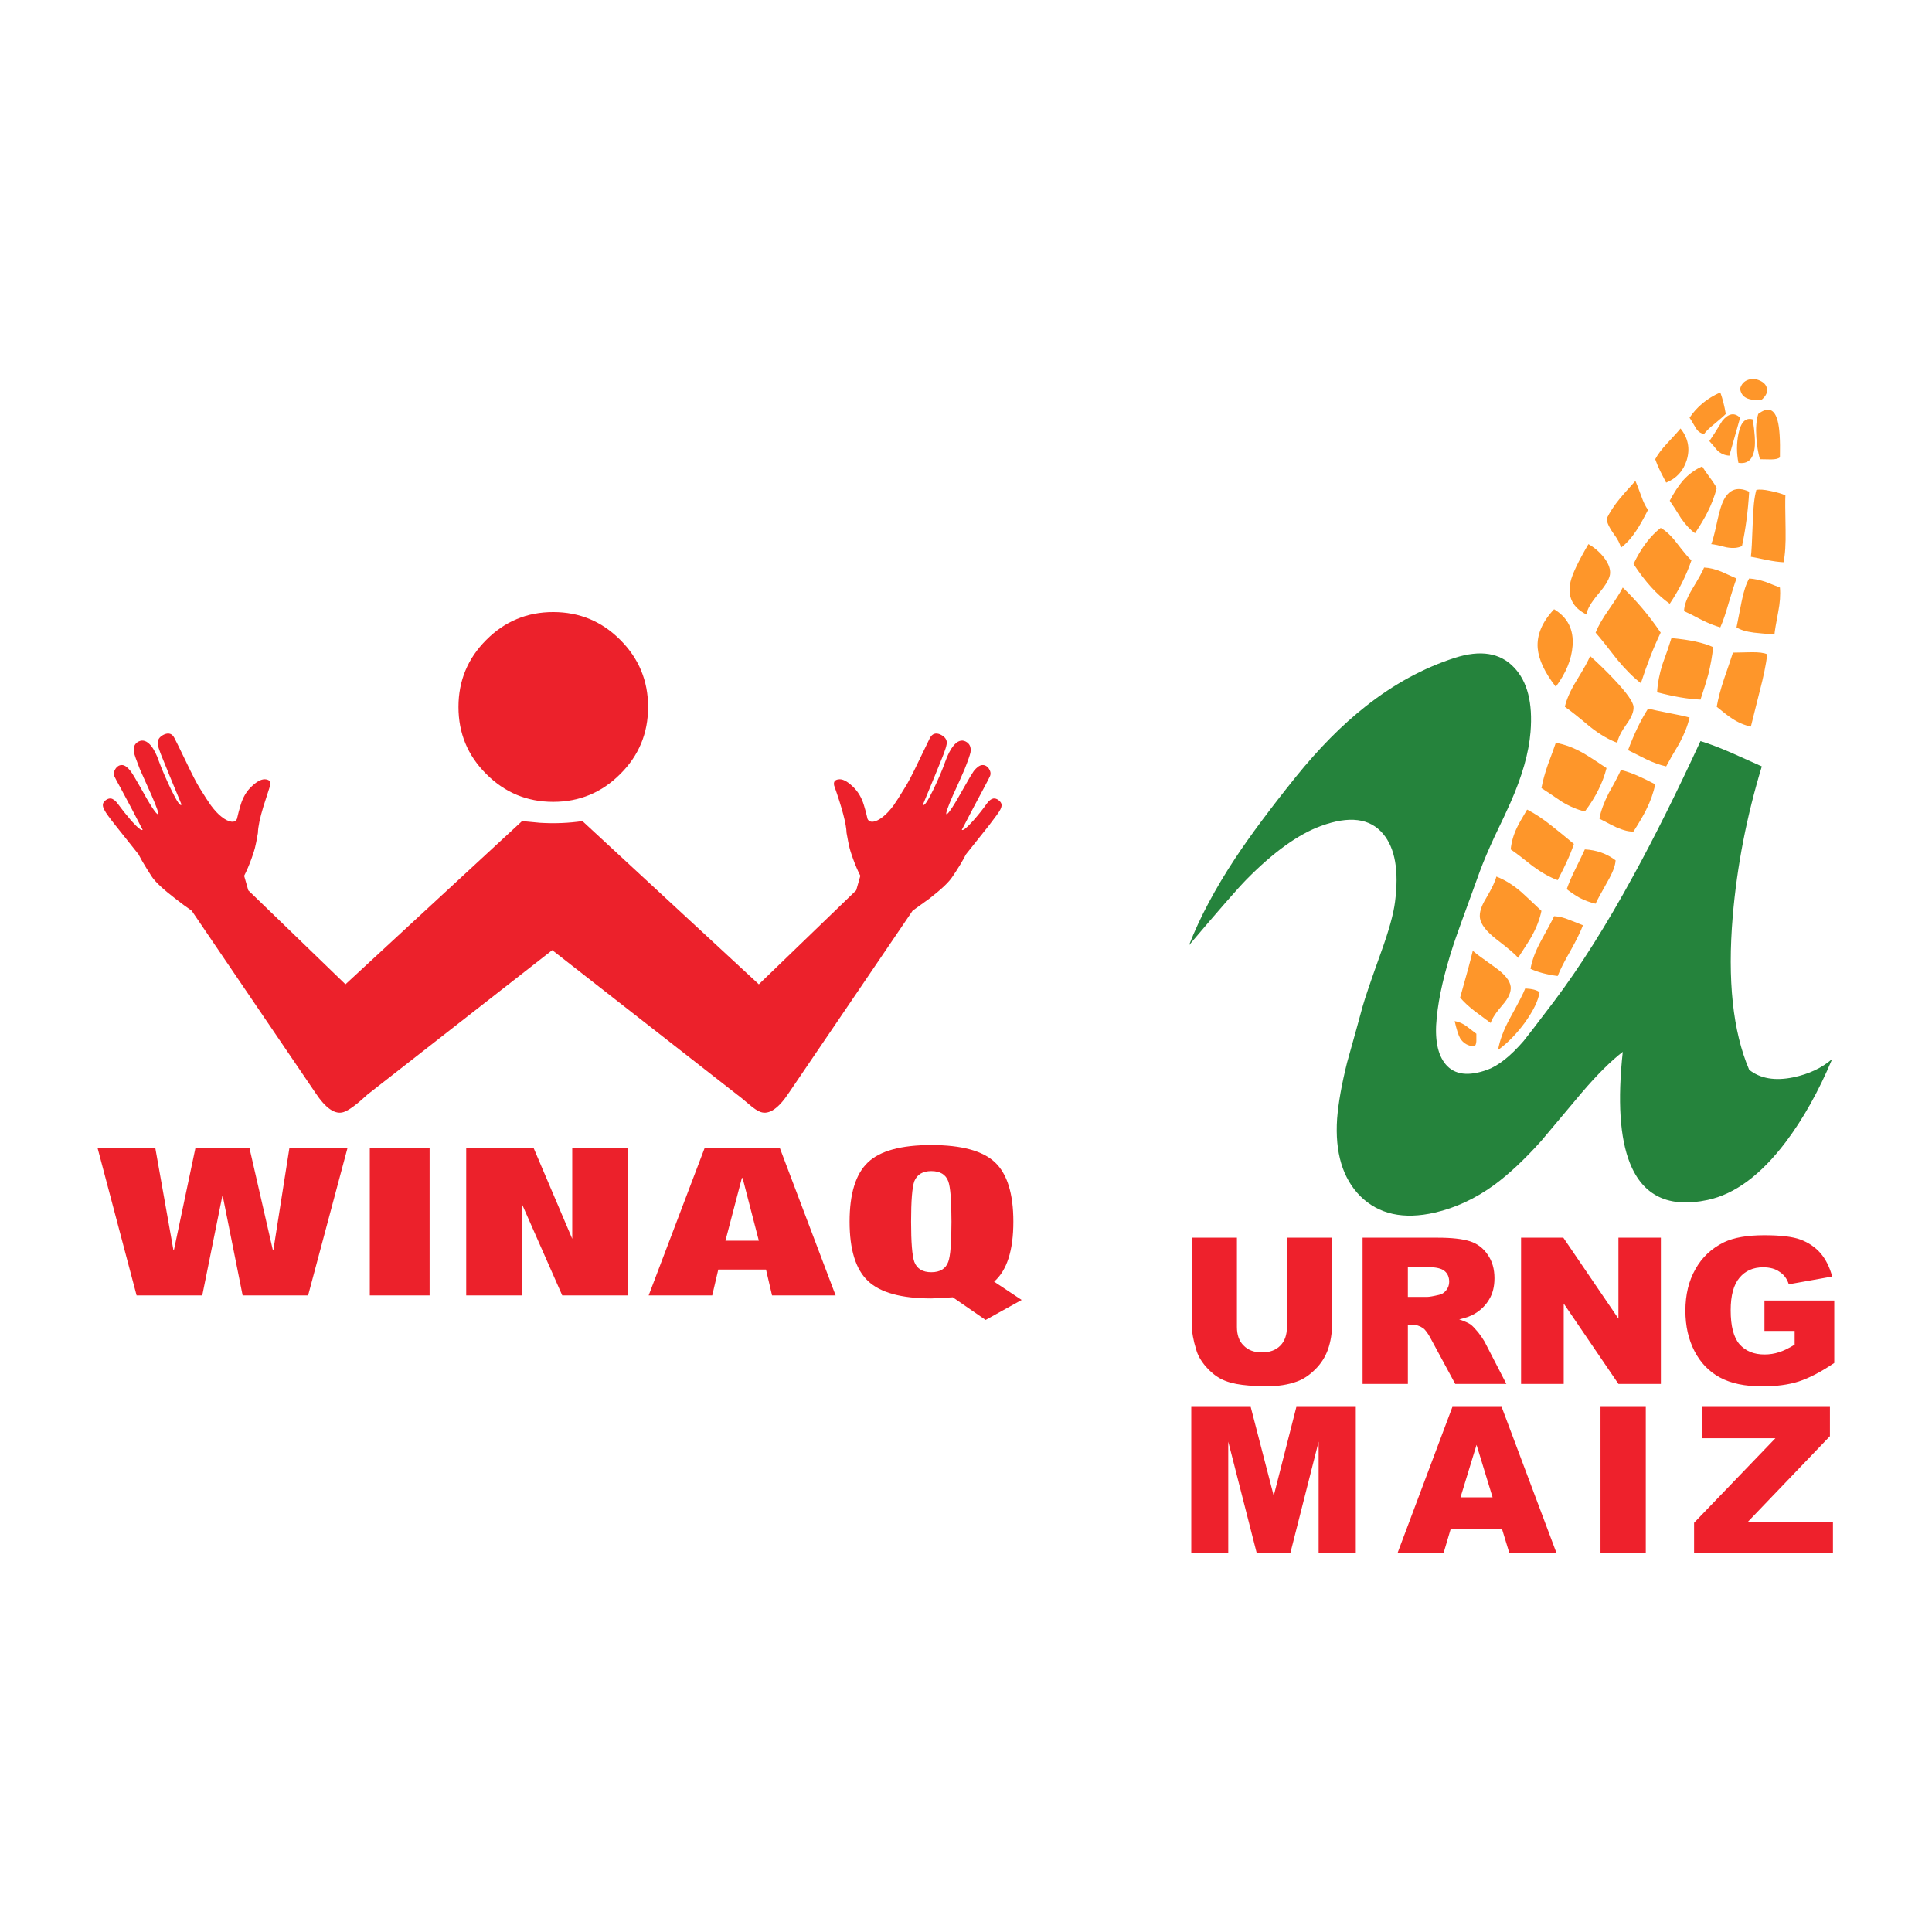 <svg xmlns="http://www.w3.org/2000/svg" xmlns:xlink="http://www.w3.org/1999/xlink" width="100%" height="100%" viewBox="0 0 512 512">
<!-- Vectorization by Rodrigo Polo https://github.com/rodrigopolo/logotipos-politicos -->
<defs>
<g id="l2">
<path fill="#EC212B" stroke="none" d=" M 203 336.45 L 204.6 343.3 221.45 343.3 206.65 304.2 186.75 304.2 171.9 343.3 188.75 343.3 190.35 336.45 203 336.45 M 201.1 328.8 L 192.25 328.8 196.6 312.2 196.8 312.2 201.1 328.8 M 230 308.05 Q 225.15 312.65 225.15 323.75 225.15 334.85 230 339.45 234.85 344.1 246.8 344.1 247.55 344.1 252.5 343.8 L 261.2 349.8 270.75 344.5 263.45 339.65 Q 268.55 335.2 268.55 323.75 268.55 312.65 263.7 308.05 258.85 303.45 246.8 303.45 234.8 303.45 230 308.05 M 241.45 323.75 Q 241.45 315.5 242.3 313.05 243.4 310.35 246.8 310.35 250.3 310.35 251.3 313.05 252.15 315.35 252.15 323.75 252.15 332.15 251.3 334.4 250.3 337.15 246.8 337.15 243.35 337.15 242.3 334.4 241.45 331.95 241.45 323.75 M 98 343.3 L 113.85 343.3 113.85 304.2 98 304.2 98 343.3 M 123.55 343.3 L 138.35 343.3 138.35 319.15 149 343.3 166.45 343.3 166.45 304.2 151.65 304.2 151.65 328.3 141.4 304.2 123.55 304.2 123.55 343.3 M 58.9 317.05 L 59.05 317.05 64.3 343.3 81.65 343.3 92.1 304.2 76.7 304.2 72.45 331.25 72.3 331.25 66.1 304.2 51.8 304.2 46.1 331.25 45.95 331.25 41.15 304.2 25.85 304.2 36.2 343.3 53.6 343.3 58.9 317.05 M 255.9 196.5 Q 254.3 195.7 252.7 197.6 251.5 199.05 250.5 201.85 249.45 204.85 247.4 209.15 245 214.1 244.6 213.2 248.4 204.05 249.45 201.4 251.05 197.55 250.9 196.6 250.75 195.35 249.1 194.6 247.35 193.9 246.45 195.55 246.25 195.95 243.4 201.85 241 206.9 239.7 208.9 237.8 212.05 236.8 213.45 235.3 215.45 234 216.45 232.55 217.6 231.45 217.75 230.3 217.9 229.9 217 229.45 214.95 228.95 213.4 228.05 210.35 225.95 208.4 223.7 206.25 222.15 206.55 220.75 206.75 221.05 208.15 224.25 217.2 224.35 220.75 224.85 223.6 225.15 224.75 225.3 225.45 226.05 227.55 226.95 230.05 228 232.1 L 226.9 235.95 201.1 260.85 154.35 217.6 Q 148.9 218.4 143.1 218.05 L 138.35 217.6 91.55 260.85 65.8 235.95 64.7 232.1 Q 65.75 230.05 66.65 227.55 67.4 225.45 67.55 224.75 67.85 223.65 68.35 220.75 68.4 218.35 69.8 213.75 70.05 212.95 71.6 208.15 71.95 206.8 70.55 206.55 68.95 206.25 66.7 208.4 64.65 210.3 63.75 213.4 63.25 215 62.8 217 62.4 217.9 61.3 217.75 60.15 217.6 58.7 216.45 57.4 215.45 55.9 213.45 54.9 212.05 52.95 208.9 51.7 206.9 49.3 201.85 46.45 195.95 46.2 195.55 45.35 193.9 43.6 194.6 42 195.3 41.8 196.6 41.6 197.55 43.25 201.4 44.3 204.05 48.1 213.2 47.7 214.1 45.3 209.15 43.25 204.85 42.15 201.85 41.2 199.05 40 197.6 38.4 195.7 36.75 196.5 35.15 197.3 35.5 199.35 35.7 200.4 37.05 203.8 37.8 205.5 40.2 210.85 42.2 215.45 41.9 215.75 41.35 216.2 36.95 208.2 35.35 205.35 34.6 204.35 33.45 202.85 32.45 202.75 31.35 202.65 30.6 203.75 29.95 204.8 30.3 205.7 30.5 206.2 32 208.9 34.45 213.4 37.8 219.9 37.4 220.4 34.75 217.45 32.7 215.05 31.25 213.05 30.3 211.75 29.35 211.6 28.4 211.55 27.6 212.45 26.85 213.3 27.75 214.8 28.15 215.65 30.65 218.8 L 36.7 226.4 37.65 228.15 Q 38.9 230.3 40.25 232.35 41.65 234.45 46.4 238.1 48.75 239.95 50.8 241.35 L 83.55 289.55 Q 87.7 295.85 91.1 294.7 93.15 294 97.4 290.05 L 146.35 251.8 195.3 290.05 Q 196.1 290.6 198.55 292.7 200.4 294.3 201.6 294.7 204.95 295.85 209.1 289.55 L 241.85 241.35 246.35 238.1 Q 251.05 234.45 252.4 232.35 254.65 229.05 256 226.4 L 262.05 218.8 Q 264.55 215.55 264.95 214.8 265.85 213.3 265.05 212.45 264.25 211.55 263.35 211.6 262.35 211.75 261.45 213.05 260.05 215.05 257.95 217.45 255.3 220.4 254.9 219.9 258.35 213.25 260.7 208.9 262.2 206.1 262.35 205.7 262.75 204.8 262.1 203.75 261.35 202.65 260.25 202.75 259.25 202.85 258.05 204.35 257.35 205.35 255.75 208.2 251.3 216.2 250.8 215.75 250.5 215.45 252.5 210.85 254.95 205.5 255.65 203.8 257 200.4 257.2 199.35 257.5 197.3 255.9 196.5 M 171.75 187.35 Q 171.75 176.95 164.4 169.6 157.05 162.2 146.6 162.2 136.2 162.2 128.85 169.6 121.5 176.95 121.5 187.35 121.5 197.8 128.85 205.1 136.2 212.5 146.6 212.5 157.05 212.5 164.4 205.1 171.75 197.8 171.75 187.35 Z"/>
</g>
<g id="l1">
<path fill="#EE212C" stroke="none" d=" M 451.05 372.85 L 451.05 381.15 470.5 381.15 448.95 403.55 448.95 411.6 485.75 411.6 485.75 403.3 463.2 403.3 484.95 380.6 484.95 372.85 451.05 372.85 M 436.15 372.85 L 424.15 372.85 424.15 411.6 436.15 411.6 436.15 372.85 M 456.9 329.2 Q 451.9 331.65 449.3 336.35 446.65 341 446.65 347.35 446.65 353.4 449.05 358.05 451.45 362.7 455.8 365.05 460.15 367.4 467 367.4 472.65 367.4 476.7 366.1 480.85 364.75 486.1 361.2 L 486.1 344.65 467.6 344.65 467.6 352.7 475.6 352.7 475.6 356.35 Q 473.15 357.85 471.45 358.35 469.65 358.95 467.6 358.95 463.4 358.95 461 356.25 458.65 353.55 458.65 347.25 458.65 341.35 461 338.6 463.3 335.85 467.25 335.85 469.95 335.85 471.6 337.05 473.35 338.15 474.05 340.35 L 485.55 338.3 Q 484.55 334.55 482.45 332.1 480.35 329.7 477.15 328.5 474.05 327.35 467.55 327.35 460.8 327.35 456.9 329.2 M 403.1 328 L 403.1 366.75 414.4 366.75 414.4 345.45 428.9 366.75 440.15 366.75 440.15 328 428.9 328 428.9 349.45 414.3 328 403.1 328 M 397.95 372.85 L 384.9 372.85 370.35 411.6 382.55 411.6 384.45 405.2 398.05 405.2 400 411.6 412.5 411.6 397.95 372.85 M 395.55 396.8 L 387.05 396.8 391.3 382.9 395.55 396.8 M 359.3 372.85 L 343.55 372.85 337.55 396.4 331.45 372.85 315.7 372.85 315.7 411.6 325.5 411.6 325.5 382.05 333.05 411.6 341.95 411.6 349.45 382.05 349.45 411.6 359.3 411.6 359.3 372.85 M 353 328 L 341.05 328 341.05 351.65 Q 341.05 354.85 339.3 356.6 337.55 358.4 334.4 358.4 331.3 358.4 329.55 356.55 327.8 354.85 327.8 351.65 L 327.8 328 315.85 328 315.85 351.1 Q 315.85 354 317 357.65 317.6 359.85 319.5 362.1 321.35 364.25 323.6 365.45 325.9 366.6 329.2 367 332.6 367.4 335.4 367.4 340.25 367.4 343.75 366.1 346.25 365.2 348.55 362.9 350.85 360.65 351.95 357.55 353 354.45 353 351.1 L 353 328 M 394.25 332.5 Q 392.5 329.9 389.55 328.95 386.55 328 381.05 328 L 361.1 328 361.1 366.75 373.1 366.75 373.1 351.05 374.15 351.05 Q 375.8 351.05 377.1 351.95 378.05 352.6 379.25 354.9 L 385.65 366.75 399.2 366.75 393.4 355.5 Q 392.85 354.55 391.75 353.1 390.55 351.65 389.8 351.05 388.9 350.4 386.7 349.65 389.4 349.05 390.9 348.1 393.3 346.65 394.65 344.35 396.05 342.05 396.05 338.75 396.05 335.05 394.25 332.5 M 378.15 343.7 L 373.1 343.7 373.1 335.8 378.35 335.8 Q 381.65 335.8 382.85 336.85 384.05 337.85 384.05 339.7 384.05 340.95 383.25 341.95 382.45 342.95 381.35 343.15 379.05 343.7 378.15 343.7 Z"/>
<path fill="#FE962A" stroke="none" d=" M 404.2 261.95 Q 403.5 263.8 400.2 269.75 397.65 274.4 397 278.25 400.75 275.55 404.1 271 407.5 266.25 408 262.95 407 262.1 404.2 261.95 M 388.7 272 Q 387.15 270.85 385.5 270.6 386.25 273.9 386.95 275.15 388.25 277.2 390.75 277.3 391.2 276.9 391.25 275.9 L 391.25 273.95 Q 389.55 272.65 388.7 272 M 386.95 264.35 Q 388.35 266.05 390.8 267.95 392.2 269 395.05 271.1 395.55 269.35 398.25 266.25 400.55 263.6 400.35 261.5 400.1 259.1 396.2 256.35 390.9 252.6 390.3 251.95 389.55 255.25 386.95 264.35 M 405.9 248.15 Q 407.8 244.75 408.5 241.4 404.9 237.95 403.05 236.3 399.75 233.5 396.55 232.3 396.15 234.1 393.85 238 391.9 241.15 392.2 243.3 392.55 245.8 396.6 248.95 401.5 252.7 402.3 253.85 405.25 249.35 405.9 248.15 M 419.5 245.2 Q 417.15 244.25 415.95 243.8 413.8 242.9 411.85 242.8 411.5 243.7 408.35 249.4 406.2 253.35 405.6 256.75 408.55 258.1 412.8 258.65 413.75 256.2 416.2 251.95 418.6 247.65 419.5 245.2 M 406.2 229.55 Q 409.75 232.15 412.8 233.25 414.7 229.55 415.1 228.6 416.35 225.95 417.1 223.65 413.2 220.4 411.2 218.85 407.7 216.05 404.7 214.55 402.65 217.95 402 219.35 400.65 222.15 400.35 225.1 402.4 226.5 406.2 229.55 M 420 225.1 Q 419.2 226.85 417.5 230.3 416 233.3 415.2 235.65 417.1 237.1 418.65 237.95 420.7 239 422.85 239.5 423.25 238.5 426 233.65 428.05 230.1 428.15 228 424.65 225.35 420 225.1 M 410.2 202.65 Q 409 206.1 408.5 208.85 410.3 210 413.8 212.4 417 214.35 420 215.05 424.25 209.45 425.75 203.55 421.75 200.85 419.6 199.6 415.95 197.5 412.3 196.85 411.65 198.8 410.2 202.65 M 429.55 204.05 Q 428.6 206.2 426.35 210.15 424.45 213.85 423.85 216.95 427.55 218.9 428.35 219.25 431.25 220.5 432.9 220.35 435.2 216.75 436.25 214.6 437.95 211.25 438.65 207.85 435.75 206.35 434.35 205.75 431.85 204.6 429.55 204.05 M 464.1 172.85 Q 459.8 172.95 459.25 172.95 458.5 175.3 456.9 179.9 455.5 184.1 454.95 187.3 457.6 189.5 459 190.4 461.4 192 464 192.55 464.3 191.35 466.35 183.15 467.85 177.45 468.35 173.4 467.1 172.8 464.1 172.85 M 460.2 153.3 Q 457.55 152.1 456.2 151.5 453.8 150.5 451.6 150.4 451.1 151.75 448.4 156.2 446.3 159.75 446.3 161.95 447.9 162.65 450.9 164.25 453.7 165.65 455.9 166.25 456.9 164.05 458.1 159.85 459.55 155 460.2 153.3 M 471.25 162.15 Q 471.95 158.6 471.7 155.7 469.2 154.7 467.9 154.2 465.65 153.45 463.55 153.3 462.35 155.4 461.55 159.4 461.1 161.7 460.2 166.25 461.7 167.25 464.8 167.65 466.55 167.85 470.25 168.15 470.35 166.85 471.25 162.15 M 442.25 188.95 Q 438.45 188.2 436.75 187.8 433.85 192.35 431.45 198.8 433.1 199.6 436.25 201.2 439.05 202.55 441.55 203.1 442.65 201 445.05 197 447 193.4 447.75 190.15 445.95 189.65 442.25 188.95 M 440.55 176.1 Q 439.35 179.9 439.15 183.45 445.8 185.2 450.65 185.4 452.05 181.2 452.7 178.8 453.65 175 454 171.5 450.25 169.75 442.95 169.1 442.15 171.75 440.55 176.1 M 421.4 173.85 Q 420.7 175.65 417.8 180.35 415.4 184.25 414.7 187.3 417 188.9 421.25 192.5 425.15 195.6 428.6 196.85 428.9 194.9 431.1 191.85 433.05 189.15 432.9 187.3 432.75 185.35 427.85 180.15 424.95 177.05 421.4 173.85 M 411.85 161.45 Q 407.1 166.5 407.5 171.75 407.9 176.35 412.3 182 416.35 176.55 416.75 171.15 417.25 164.7 411.85 161.45 M 430.05 155.7 Q 429.15 157.5 426.35 161.55 423.85 165.1 422.85 167.65 424.85 169.95 428.5 174.7 431.9 178.8 434.85 181.05 437.35 173.35 440.1 167.65 435.55 160.95 430.05 155.7 M 444.4 143.95 Q 442.15 141 440.1 139.9 435.95 143.1 432.9 149.45 437.5 156.5 442.5 160 446.2 154.5 448.25 148.5 447.15 147.55 444.4 143.95 M 434.95 131.45 Q 433.75 128.15 433.4 127.45 430.05 131.15 429.25 132.15 427 134.9 425.75 137.5 426 139.2 427.6 141.4 429.25 143.6 429.55 145.15 431.75 143.5 433.65 140.6 434.9 138.75 436.75 135.1 435.8 133.9 434.95 131.45 M 424.95 147.6 Q 423.25 145.5 420.95 144.2 416.9 151.1 416.2 154.2 414.9 160.1 420.45 162.85 420.6 160.9 423.65 157.3 426.65 153.8 426.7 151.85 426.75 149.85 424.95 147.6 M 445.35 113.55 Q 444.85 114.25 441.85 117.45 439.65 119.8 438.65 121.7 439.15 123.15 440 124.9 440.5 125.9 441.55 127.9 445.65 126.25 447 121.95 448.4 117.35 445.35 113.55 M 464.5 138.45 Q 464.25 145.7 464 147.55 464.7 147.65 468.25 148.4 470.75 148.9 472.65 149 473.3 146.1 473.2 140.45 473.05 132.75 473.15 131.25 471.45 130.55 469.15 130.1 466.6 129.55 465.45 129.85 464.65 132.65 464.5 138.45 M 454.95 129.35 Q 454.4 128.25 453.05 126.45 451.65 124.55 451.1 123.6 448.25 124.85 446 127.35 444.25 129.4 442.5 132.7 443.55 134.2 445.5 137.35 447.35 140 449.2 141.3 451.3 138.15 452.5 135.75 454.1 132.6 454.95 129.35 M 463.55 130.3 Q 458.4 127.9 456.25 133.8 455.65 135.45 454.85 139.2 454.05 142.85 453.5 144.2 454.7 144.3 457.55 145.05 460.1 145.5 461.65 144.7 463.1 137.95 463.55 130.3 M 460.7 115 Q 459.95 118.85 460.7 122.65 464.4 123.25 465 118.7 465.3 116.25 464.5 111.15 461.65 110.3 460.7 115 M 453 116.9 Q 453.75 117.7 455.1 119.35 456.45 120.65 458.3 120.75 460.2 114.05 461.15 110.7 458.9 108.55 456.45 111.5 454 115.5 453 116.9 M 457.35 109.7 Q 456.8 106.45 455.9 104 450.7 106.3 447.75 110.7 447.9 110.85 449.3 113.25 450.15 114.8 451.6 115 452.5 113.8 454.4 112.3 456.7 110.4 457.35 109.7 M 466.9 105.9 Q 468.6 104.4 468.25 102.9 467.95 101.55 466.35 100.85 464.8 100.15 463.3 100.65 461.65 101.2 461.15 103 461.6 106.5 466.9 105.9 M 471.1 111.55 Q 469.85 106.75 465.95 109.7 465.2 112.15 465.45 115.85 465.65 119.05 466.4 121.7 L 469.35 121.75 Q 471.05 121.75 471.7 121.2 471.85 114.3 471.1 111.55 Z"/>
<path fill="#25833C" stroke="none" d=" M 401.25 176.9 Q 395.75 171.05 385.5 174.35 373.1 178.35 361.9 187.2 352.5 194.6 343.35 205.95 333.35 218.4 327.45 227.3 319.35 239.55 315.1 250.5 327.05 236.4 330.3 233.1 341.1 222.15 350.05 218.9 361.35 214.75 366.55 221 371.3 226.65 369.7 239 369.1 243.8 366 252.35 362 263.5 361.1 266.75 359.8 271.6 357 281.55 354.85 290.15 354.35 296.45 353.45 309.9 360.5 317 367.8 324.2 380.25 321.35 388.5 319.45 395.95 314.05 401.8 309.75 408.4 302.4 415.65 293.75 419.15 289.6 425.35 282.35 430.05 278.75 427.95 298.25 431.95 308.25 437.15 321.3 452.55 318 463.35 315.7 473.2 302.7 480.15 293.5 485.55 280.65 481.45 284.2 475.25 285.5 467.95 287 463.55 283.5 457.05 268.25 459.2 242.75 460.9 222.85 466.9 203.1 466.8 203.05 458.95 199.55 454.15 197.45 450.65 196.4 441.1 217.05 432.95 231.9 422.25 251.55 411.85 265.35 404.6 274.9 403.75 275.9 398.55 281.9 394.15 283.5 386.65 286.2 383.15 282.1 379.85 278.2 380.75 269.65 381.55 261.4 385.25 250.15 385.9 248.1 392.2 230.85 393.6 227.05 396.1 221.65 398.95 215.75 400.25 212.8 404.95 202.2 405.6 194 406.55 182.45 401.25 176.9 Z"/>
</g>
</defs>
<g transform="matrix(1,0,0,1,0,0)">
<use xlink:href="#l2"/>
</g>
<g transform="matrix(1,0,0,1,0,0)">
<use xlink:href="#l1"/>
</g>
</svg> 